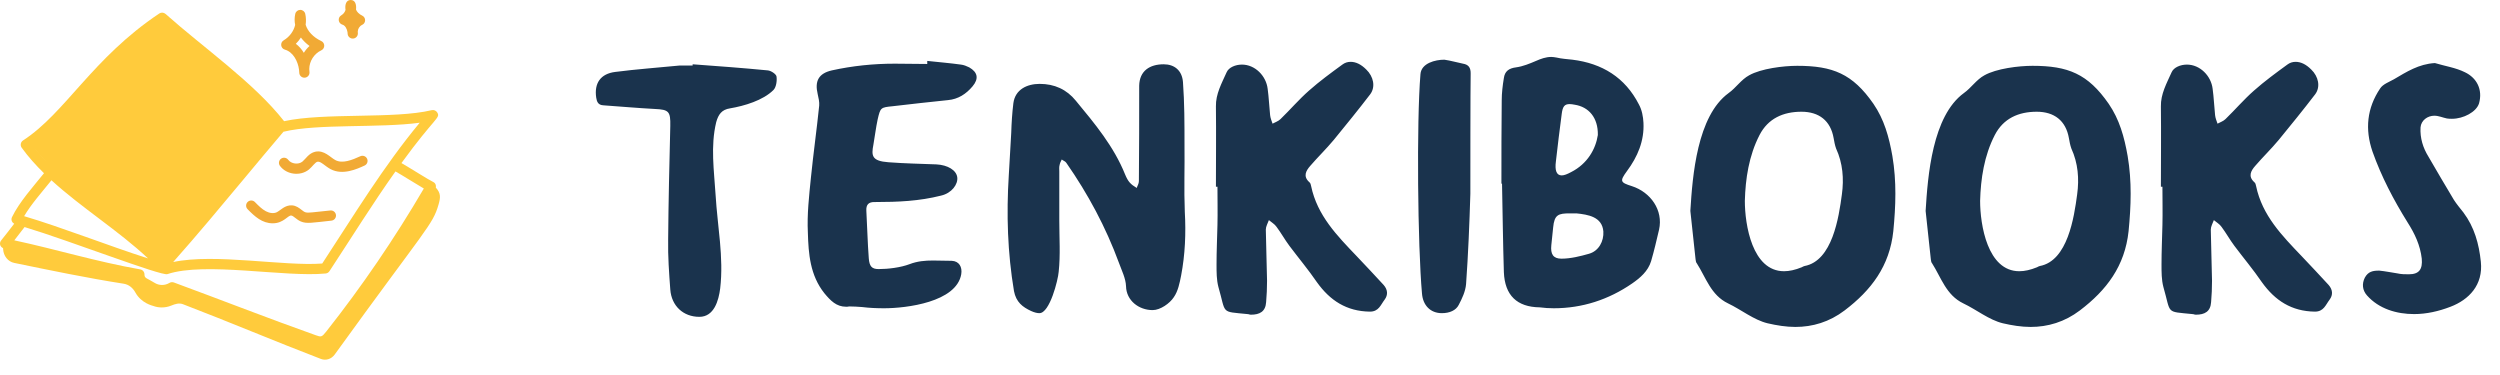 <svg width="980" height="147" viewBox="0 0 980 147" fill="none" xmlns="http://www.w3.org/2000/svg">
<path d="M109.756 49.27L64.091 102.946L54.077 93.733L26.037 72.503L10.815 55.278L24.034 44.864L36.852 30.844L50.071 17.625L64.091 6.009L78.912 20.028L98.54 36.051L109.756 49.27Z" fill="#FFCB3C"/>
<path d="M171.918 80.152C172.723 77.35 172.831 75.728 170.836 73.534C171.061 72.395 170.468 71.552 169.591 71.207C168.528 70.791 160.17 65.503 157.367 63.921C170.558 45.798 172.768 46.338 171.397 44.095C170.944 43.348 170.063 42.98 169.211 43.189C154.614 46.716 127.147 44.07 111.366 47.506C99.545 32.413 79.662 18.624 64.887 5.459C64.2 4.851 63.193 4.78 62.434 5.289C36.118 22.871 25.666 44.266 9.039 55.05C8.088 55.665 7.829 56.964 8.501 57.901C11.055 61.455 14.034 64.755 17.243 67.903C13.053 73.132 7.574 79.179 4.708 85.104C4.299 85.95 4.468 87.086 5.573 87.692C4.062 89.593 1.502 93.038 0.497 94.189C-0.294 95.096 -0.2 96.623 1.207 97.269L1.224 97.637C1.352 100.329 3.13 102.561 5.558 103.06C19.64 105.957 34.302 109.009 48.49 111.217C50.487 111.528 52.07 112.854 53.044 114.623C55.394 118.889 59.754 119.805 60.161 119.957C61.979 120.638 64.588 120.841 67.168 119.776C68.663 119.158 70.214 118.671 71.725 119.25C89.944 126.223 107.593 133.728 125.807 140.706C127.745 141.448 129.916 140.754 131.197 138.981C167.281 89.027 169.577 88.307 171.918 80.152ZM166.142 73.899C154.668 93.511 141.797 112.373 127.865 129.993C126.137 132.18 125.857 132.154 123.785 131.413C105.06 124.767 86.724 117.563 68.156 110.728C67.581 110.522 66.939 110.579 66.414 110.901C64.62 111.995 62.327 111.979 60.578 110.856C57.712 109.032 56.619 109.208 56.634 107.595C56.642 106.614 55.941 105.773 54.975 105.603C37.723 102.565 22.253 97.787 5.61 94.208C5.82 93.936 9.546 89.128 9.628 89.005C27.345 94.365 63.202 108.259 65.603 107.46C80.41 102.509 111.648 108.778 127.651 107.209C128.256 107.152 128.801 106.823 129.135 106.316C137.895 92.988 146.007 79.907 155.025 67.205C157.247 68.425 163.373 72.301 166.142 73.899ZM164.527 48.11C150.174 65.446 138.959 84.032 126.313 103.301C111.286 104.447 84.234 99.237 67.889 102.718C77.395 91.993 86.522 81.056 95.353 70.442C100.554 64.191 105.784 57.913 111.14 51.611C111.202 51.602 111.262 51.619 111.324 51.603C124.495 48.421 148.59 50.261 164.527 48.11ZM12.995 57.214C28.936 45.946 39.36 25.991 63.386 9.487C77.744 22.103 96.579 35.398 107.761 49.382C92.976 66.791 79.056 84.182 63.798 101.314C48.686 85.827 25.824 73.833 12.995 57.214ZM20.165 70.67C32.029 81.494 46.599 90.534 58.023 101.291C42.807 96.448 24.146 89.079 9.457 84.739C12.182 80.093 16.361 75.395 20.165 70.67Z" fill="#FFCB3C"/>
<path d="M109.74 65.022C112.327 68.521 117.799 69.178 121.137 66.414C122.46 65.319 123.528 63.597 124.458 63.393C125.693 63.112 127.466 65.175 129.589 66.302C134.342 68.826 139.92 66.265 142.918 64.892C143.925 64.43 144.367 63.239 143.904 62.234C143.443 61.229 142.255 60.785 141.242 61.247C137.965 62.751 134.235 64.234 131.475 62.762C129.477 61.701 127.079 58.719 123.591 59.477C121.063 60.036 119.816 62.301 118.576 63.325C116.971 64.654 114.162 64.251 112.971 62.642C112.31 61.751 111.055 61.563 110.162 62.219C109.271 62.877 109.081 64.132 109.74 65.022Z" fill="#F1AA35"/>
<path d="M129.494 82.504L122.494 83.24C119.763 83.522 119.52 83.279 118.206 82.258C117.266 81.527 116.096 80.619 114.483 80.499C111.674 80.32 109.977 82.469 108.491 83.201C107.366 83.744 105.742 83.603 104.249 82.822C102.656 81.987 101.265 80.569 99.921 79.199C99.146 78.405 97.875 78.397 97.081 79.167C96.289 79.943 96.276 81.212 97.051 82.002C99.909 84.916 102.788 87.537 106.931 87.537C111.211 87.537 112.874 84.312 114.182 84.498C115.018 84.557 116.163 86.05 117.89 86.804C120.207 87.817 122.452 87.276 129.915 86.493C131.018 86.376 131.816 85.389 131.701 84.29C131.584 83.185 130.596 82.394 129.494 82.504Z" fill="#F1AA35"/>
<path d="M125.946 19.727C127.489 19.01 127.492 16.811 125.946 16.093C122.798 14.628 120.591 12.247 119.813 9.707C120.014 8.307 119.974 6.871 119.665 5.451C119.467 4.535 118.655 3.877 117.715 3.872H117.703C116.767 3.872 115.954 4.519 115.747 5.43C115.416 6.874 115.412 8.341 115.701 9.775C115.145 12.182 113.535 14.422 111.202 15.808C109.685 16.707 109.989 18.993 111.69 19.463C114.853 20.34 116.787 23.959 117.222 27.324C117.229 27.794 117.265 28.266 117.332 28.736C117.486 29.81 118.461 30.547 119.486 30.451C120.545 30.365 121.353 29.467 121.328 28.407C121.317 27.963 121.286 27.512 121.234 27.058C121.257 24.008 123.115 21.042 125.946 19.727ZM119.101 20.703C118.275 19.33 117.226 18.11 115.964 17.173C116.73 16.421 117.395 15.594 117.952 14.714C118.86 15.936 119.999 17.058 121.338 18.024C120.469 18.808 119.716 19.713 119.101 20.703Z" fill="#F1AA35"/>
<path d="M141.966 9.746C143.508 9.035 143.516 6.831 141.969 6.112C140.782 5.558 139.911 4.684 139.56 3.772C139.756 1.938 139.349 0.01 137.492 0H137.48C135.596 0 135.15 2.016 135.452 3.89C135.203 4.733 134.603 5.516 133.759 6.018C132.243 6.916 132.549 9.203 134.248 9.673C135.304 9.965 136.036 11.338 136.223 12.631C136.231 12.886 136.252 13.142 136.288 13.401C136.442 14.461 137.401 15.208 138.444 15.113C139.502 15.027 140.309 14.129 140.284 13.069C140.277 12.842 140.263 12.615 140.24 12.383C140.271 11.297 140.958 10.216 141.966 9.746Z" fill="#F1AA35"/>
<path d="M266.475 25.68H271.515V25.2C281.355 25.92 291.195 26.64 301.035 27.6C302.235 27.72 304.275 29.04 304.395 30C304.635 31.68 304.275 34.2 303.195 35.28C299.115 39.36 291.795 41.52 286.155 42.48C282.915 42.96 281.595 44.88 280.755 47.88C278.475 57.36 279.915 66.84 280.515 76.44C281.235 88.68 283.755 100.8 282.315 113.04C281.715 117.84 279.915 124.2 274.155 124.2C267.795 124.2 263.235 119.88 262.755 113.52C262.275 107.04 261.795 100.44 261.915 93.96C262.035 79.08 262.395 64.2 262.755 49.32C262.875 43.68 262.155 42.96 256.755 42.72C250.035 42.36 243.195 41.76 236.475 41.28C234.435 41.16 233.955 39.84 233.715 38.28C232.875 32.64 235.395 28.92 241.155 28.2C249.555 27.12 257.955 26.52 266.475 25.68ZM321.124 41.4C321.244 39.96 320.884 38.4 320.524 36.84C319.324 31.8 320.884 28.8 326.044 27.6C334.204 25.8 342.364 24.96 350.764 24.96C354.964 24.96 359.164 25.08 363.484 25.08V23.88C367.924 24.36 372.364 24.72 376.684 25.32C377.764 25.44 378.964 25.92 379.924 26.4C383.284 28.32 383.764 30.84 381.244 33.84C378.724 36.84 375.604 38.88 371.644 39.24C364.444 39.96 357.244 40.8 349.924 41.64C345.244 42.12 345.124 42.12 344.044 46.8C343.324 50.16 342.964 53.4 342.364 56.76C341.524 61.08 341.764 63.12 348.244 63.6C354.484 64.08 360.844 64.2 367.084 64.44C371.524 64.68 374.884 66.72 375.244 69.48C375.604 72.24 373.084 75.72 368.884 76.68C360.364 78.84 351.964 79.2 343.204 79.2H342.724C340.564 79.2 339.484 80.16 339.604 82.56C339.964 88.8 340.084 95.04 340.564 101.28C340.804 104.4 341.764 105.48 344.404 105.48C348.124 105.48 353.044 104.88 356.524 103.56C359.644 102.36 362.644 102.12 365.764 102.12C368.164 102.12 370.684 102.24 373.084 102.24C375.964 102.36 377.284 104.64 376.804 107.52C374.884 118.44 355.324 120.84 346.564 120.84C343.684 120.84 340.804 120.72 337.924 120.36C336.244 120.24 334.564 120.12 332.884 120.12C332.404 120.24 332.044 120.24 331.684 120.24C327.844 120.24 325.564 117.84 323.164 114.96C317.524 107.88 316.924 99.48 316.684 91.2C316.324 84 317.164 76.8 317.884 69.6C318.844 60.12 320.164 50.76 321.124 41.4ZM395.443 68.76C395.803 63.24 396.043 57.72 396.403 52.08C396.523 48.24 396.763 44.28 397.243 40.44C397.963 35.04 402.643 32.88 407.563 32.88C413.323 32.88 418.123 35.04 421.723 39.48C429.163 48.48 436.603 57.36 441.043 68.4C442.243 71.28 443.203 72.24 445.603 73.68C445.843 72.84 446.443 72 446.443 71.04C446.563 58.56 446.563 46.08 446.563 33.6C446.683 27.72 450.763 25.2 456.163 25.2C460.363 25.2 463.363 27.6 463.723 32.16C464.323 40.32 464.323 48.48 464.323 56.76C464.443 65.52 464.083 74.28 464.443 83.04C464.923 91.44 464.563 99.84 463.003 108C462.403 111 461.803 114.12 460.123 116.52C458.563 118.92 454.843 121.56 451.843 121.56C446.443 121.56 441.523 117.84 441.403 112.2C441.283 109.08 439.723 106.08 438.643 103.08C433.483 89.04 426.523 76.08 418.003 63.84C417.643 63.24 416.803 63 416.203 62.52C415.843 63.24 415.483 63.96 415.363 64.68C415.123 65.52 415.243 66.36 415.243 67.2V86.52C415.243 93.24 415.723 99.96 415.003 106.56C414.763 109.68 411.523 122.76 407.443 122.76C406.603 122.76 405.523 122.52 404.203 121.92C400.843 120.36 398.323 118.44 397.483 114.12C394.963 99.12 394.483 84 395.443 68.76ZM477.602 112.44C476.882 109.68 476.882 106.68 476.882 103.68C476.882 98.52 477.122 93.36 477.242 88.2C477.362 83.28 477.242 78.24 477.242 73.2H476.642C476.642 62.76 476.762 52.32 476.642 41.76C476.522 36.84 478.922 32.64 480.842 28.32C481.682 26.4 484.322 25.32 486.842 25.32C492.002 25.32 496.322 29.76 496.922 34.8C497.402 38.28 497.522 41.76 497.882 45.12C498.002 46.32 498.482 47.4 498.842 48.48C499.922 47.88 501.122 47.52 501.962 46.68C505.802 42.96 509.162 39 513.122 35.52C517.322 31.8 521.762 28.56 526.202 25.32C527.162 24.6 528.242 24.24 529.442 24.24C531.482 24.24 533.522 25.2 535.562 27.24C538.442 30 539.282 34.08 537.122 36.96C532.442 43.08 527.642 48.96 522.842 54.84C519.842 58.44 516.602 61.56 513.602 65.04C511.922 66.96 510.722 69.12 513.242 71.4C513.722 71.76 513.842 72.36 513.962 72.96C516.362 84.48 524.162 92.4 531.842 100.44C535.442 104.16 538.922 108 542.402 111.72C543.962 113.52 544.202 115.56 542.762 117.48C541.202 119.52 540.482 122.16 537.002 122.16C527.882 122.04 521.402 117.84 516.242 110.64C512.882 105.72 509.042 101.16 505.442 96.36C503.642 93.96 502.202 91.32 500.402 88.92C499.682 87.84 498.362 87.12 497.402 86.28C496.922 87.6 496.202 88.8 496.202 90C496.322 96.72 496.562 103.44 496.682 110.04C496.682 112.92 496.562 115.68 496.322 118.44C496.082 122.16 493.802 123.36 490.322 123.36C489.842 123.36 489.482 123.12 489.002 123.12C478.322 122.04 480.722 123.24 477.602 112.44ZM576.501 28.68C576.381 34.56 576.381 70.08 576.381 75.96C576.021 87.84 575.541 99.6 574.701 111.36C574.461 114.24 573.141 117 571.821 119.52C570.741 121.68 568.221 122.76 565.221 122.76C560.661 122.76 557.781 119.64 557.421 115.08C555.741 96.36 555.261 47.88 556.821 29.04C557.181 24.72 562.701 23.4 566.181 23.4C568.701 23.76 571.101 24.48 573.501 24.96C575.661 25.32 576.501 26.52 576.501 28.68ZM589.516 30.6C589.876 27.96 591.436 26.76 594.316 26.4C596.956 26.04 599.596 24.96 602.116 23.88C604.036 23.04 605.956 22.32 608.116 22.32C608.716 22.32 609.436 22.44 610.156 22.56C612.196 23.04 614.236 23.16 616.396 23.4C628.036 24.84 637.036 30.36 642.436 40.92C643.636 43.08 644.116 45.72 644.236 48.12C644.596 55.2 641.956 61.44 637.756 67.08C634.876 71.04 635.116 71.52 639.676 72.96C647.116 75.36 652.036 82.44 650.356 90C649.396 94.08 648.436 98.28 647.236 102.36C646.036 106.32 642.916 108.96 639.796 111.12C630.556 117.48 620.236 120.84 609.076 120.84C607.276 120.84 605.356 120.72 603.556 120.48C594.676 120.36 589.876 115.8 589.516 106.68C589.156 95.16 589.036 83.52 588.796 72H588.556C588.556 61.08 588.556 50.28 588.676 39.36C588.676 36.48 589.036 33.48 589.516 30.6ZM609.916 63.24C609.436 66.84 610.156 68.76 612.196 68.76C613.156 68.76 614.356 68.28 615.916 67.44C622.276 64.2 625.516 58.44 626.356 52.92C626.476 46.08 622.756 41.88 617.236 41.04C616.516 40.92 615.916 40.8 615.316 40.8C613.276 40.8 612.556 41.76 612.196 44.64C611.356 50.88 610.636 57 609.916 63.24ZM608.116 96.12C607.756 99.6 608.836 101.4 612.076 101.4C615.676 101.4 619.516 100.44 622.876 99.48C626.716 98.4 628.756 94.56 628.516 90.72C628.036 84.96 622.516 84.12 617.956 83.64H615.436C610.876 83.64 609.316 84.12 608.836 89.16C608.596 91.44 608.356 93.84 608.116 96.12ZM703.779 128.16C700.179 128.16 696.459 127.56 692.859 126.72C687.459 125.4 682.659 121.44 677.379 118.92C670.659 115.68 668.739 108.84 665.139 103.2C664.779 102.84 664.779 102.24 664.659 101.64C663.939 95.04 663.219 88.44 662.619 82.68C663.459 68.88 665.259 45.48 677.619 36.48C680.499 34.44 682.539 31.2 685.659 29.52C690.339 26.88 699.099 25.8 704.499 25.8C718.419 25.8 726.219 28.92 734.379 40.68C738.579 46.8 740.499 53.64 741.819 61.2C743.499 71.16 743.139 80.76 742.179 90.6C740.739 104.28 733.539 113.76 723.099 121.68C717.099 126.24 710.499 128.16 703.779 128.16ZM699.339 106.32C701.379 106.32 703.659 105.84 706.299 104.76C706.659 104.52 707.019 104.4 707.379 104.28C718.299 102.24 720.819 85.2 722.019 76.2C722.859 70.08 722.379 63.96 719.739 58.2C719.259 56.88 719.019 55.44 718.779 54.12C717.579 47.28 713.019 43.8 706.179 43.8C698.979 43.8 693.099 46.44 689.739 52.92C685.539 61.08 684.219 70.08 683.979 78.72C683.979 88.08 686.859 106.32 699.339 106.32ZM796.005 128.16C792.405 128.16 788.685 127.56 785.085 126.72C779.685 125.4 774.885 121.44 769.605 118.92C762.885 115.68 760.965 108.84 757.365 103.2C757.005 102.84 757.005 102.24 756.885 101.64C756.165 95.04 755.445 88.44 754.845 82.68C755.685 68.88 757.485 45.48 769.845 36.48C772.725 34.44 774.765 31.2 777.885 29.52C782.565 26.88 791.325 25.8 796.725 25.8C810.645 25.8 818.445 28.92 826.605 40.68C830.805 46.8 832.725 53.64 834.045 61.2C835.725 71.16 835.365 80.76 834.405 90.6C832.965 104.28 825.765 113.76 815.325 121.68C809.325 126.24 802.725 128.16 796.005 128.16ZM791.565 106.32C793.605 106.32 795.885 105.84 798.525 104.76C798.885 104.52 799.245 104.4 799.605 104.28C810.525 102.24 813.045 85.2 814.245 76.2C815.085 70.08 814.605 63.96 811.965 58.2C811.485 56.88 811.245 55.44 811.005 54.12C809.805 47.28 805.245 43.8 798.405 43.8C791.205 43.8 785.325 46.44 781.965 52.92C777.765 61.08 776.445 70.08 776.205 78.72C776.205 88.08 779.085 106.32 791.565 106.32ZM848.032 112.44C847.312 109.68 847.312 106.68 847.312 103.68C847.312 98.52 847.552 93.36 847.672 88.2C847.792 83.28 847.672 78.24 847.672 73.2H847.072C847.072 62.76 847.192 52.32 847.072 41.76C846.952 36.84 849.352 32.64 851.272 28.32C852.112 26.4 854.752 25.32 857.272 25.32C862.432 25.32 866.752 29.76 867.352 34.8C867.832 38.28 867.952 41.76 868.312 45.12C868.432 46.32 868.912 47.4 869.272 48.48C870.352 47.88 871.552 47.52 872.392 46.68C876.232 42.96 879.592 39 883.552 35.52C887.752 31.8 892.192 28.56 896.632 25.32C897.592 24.6 898.672 24.24 899.872 24.24C901.912 24.24 903.952 25.2 905.992 27.24C908.872 30 909.712 34.08 907.552 36.96C902.872 43.08 898.072 48.96 893.272 54.84C890.272 58.44 887.032 61.56 884.032 65.04C882.352 66.96 881.152 69.12 883.672 71.4C884.152 71.76 884.272 72.36 884.392 72.96C886.792 84.48 894.592 92.4 902.272 100.44C905.872 104.16 909.352 108 912.832 111.72C914.392 113.52 914.632 115.56 913.192 117.48C911.632 119.52 910.912 122.16 907.432 122.16C898.312 122.04 891.832 117.84 886.672 110.64C883.312 105.72 879.472 101.16 875.872 96.36C874.072 93.96 872.632 91.32 870.832 88.92C870.112 87.84 868.792 87.12 867.832 86.28C867.352 87.6 866.632 88.8 866.632 90C866.752 96.72 866.992 103.44 867.112 110.04C867.112 112.92 866.992 115.68 866.752 118.44C866.512 122.16 864.232 123.36 860.752 123.36C860.272 123.36 859.912 123.12 859.432 123.12C848.752 122.04 851.152 123.24 848.032 112.44ZM954.251 45.36C951.611 45.36 949.091 47.16 948.851 49.92C948.611 54.12 949.811 57.96 951.971 61.44C955.211 67.08 958.571 72.72 961.931 78.36C963.011 80.04 964.331 81.6 965.651 83.28C969.971 89.04 971.771 95.64 972.491 102.6C973.451 111.72 967.811 117.48 960.611 120.24C955.931 122.04 951.131 123.12 946.331 123.12C939.491 123.12 932.531 121.08 927.851 115.8C926.051 113.76 925.811 111.24 927.011 108.84C928.331 106.44 930.131 106.08 932.651 106.08C935.051 106.32 937.331 106.8 939.731 107.16C941.291 107.52 942.731 107.52 944.291 107.52C948.371 107.52 949.691 105.48 949.331 101.4C948.731 96.12 946.571 91.56 943.811 87.24C938.291 78.36 933.491 69.24 930.011 59.4C927.011 50.64 927.851 42.36 933.011 34.68C934.091 33 936.491 32.16 938.411 31.08C943.331 28.2 948.131 25.08 954.491 24.72C958.451 25.92 962.651 26.52 966.251 28.32C970.811 30.48 973.331 35.04 971.771 40.56C970.691 43.92 965.651 46.56 961.211 46.56C960.491 46.56 959.771 46.56 959.171 46.44C957.491 46.08 955.931 45.36 954.251 45.36Z" fill="#1A334D"/>
</svg>

